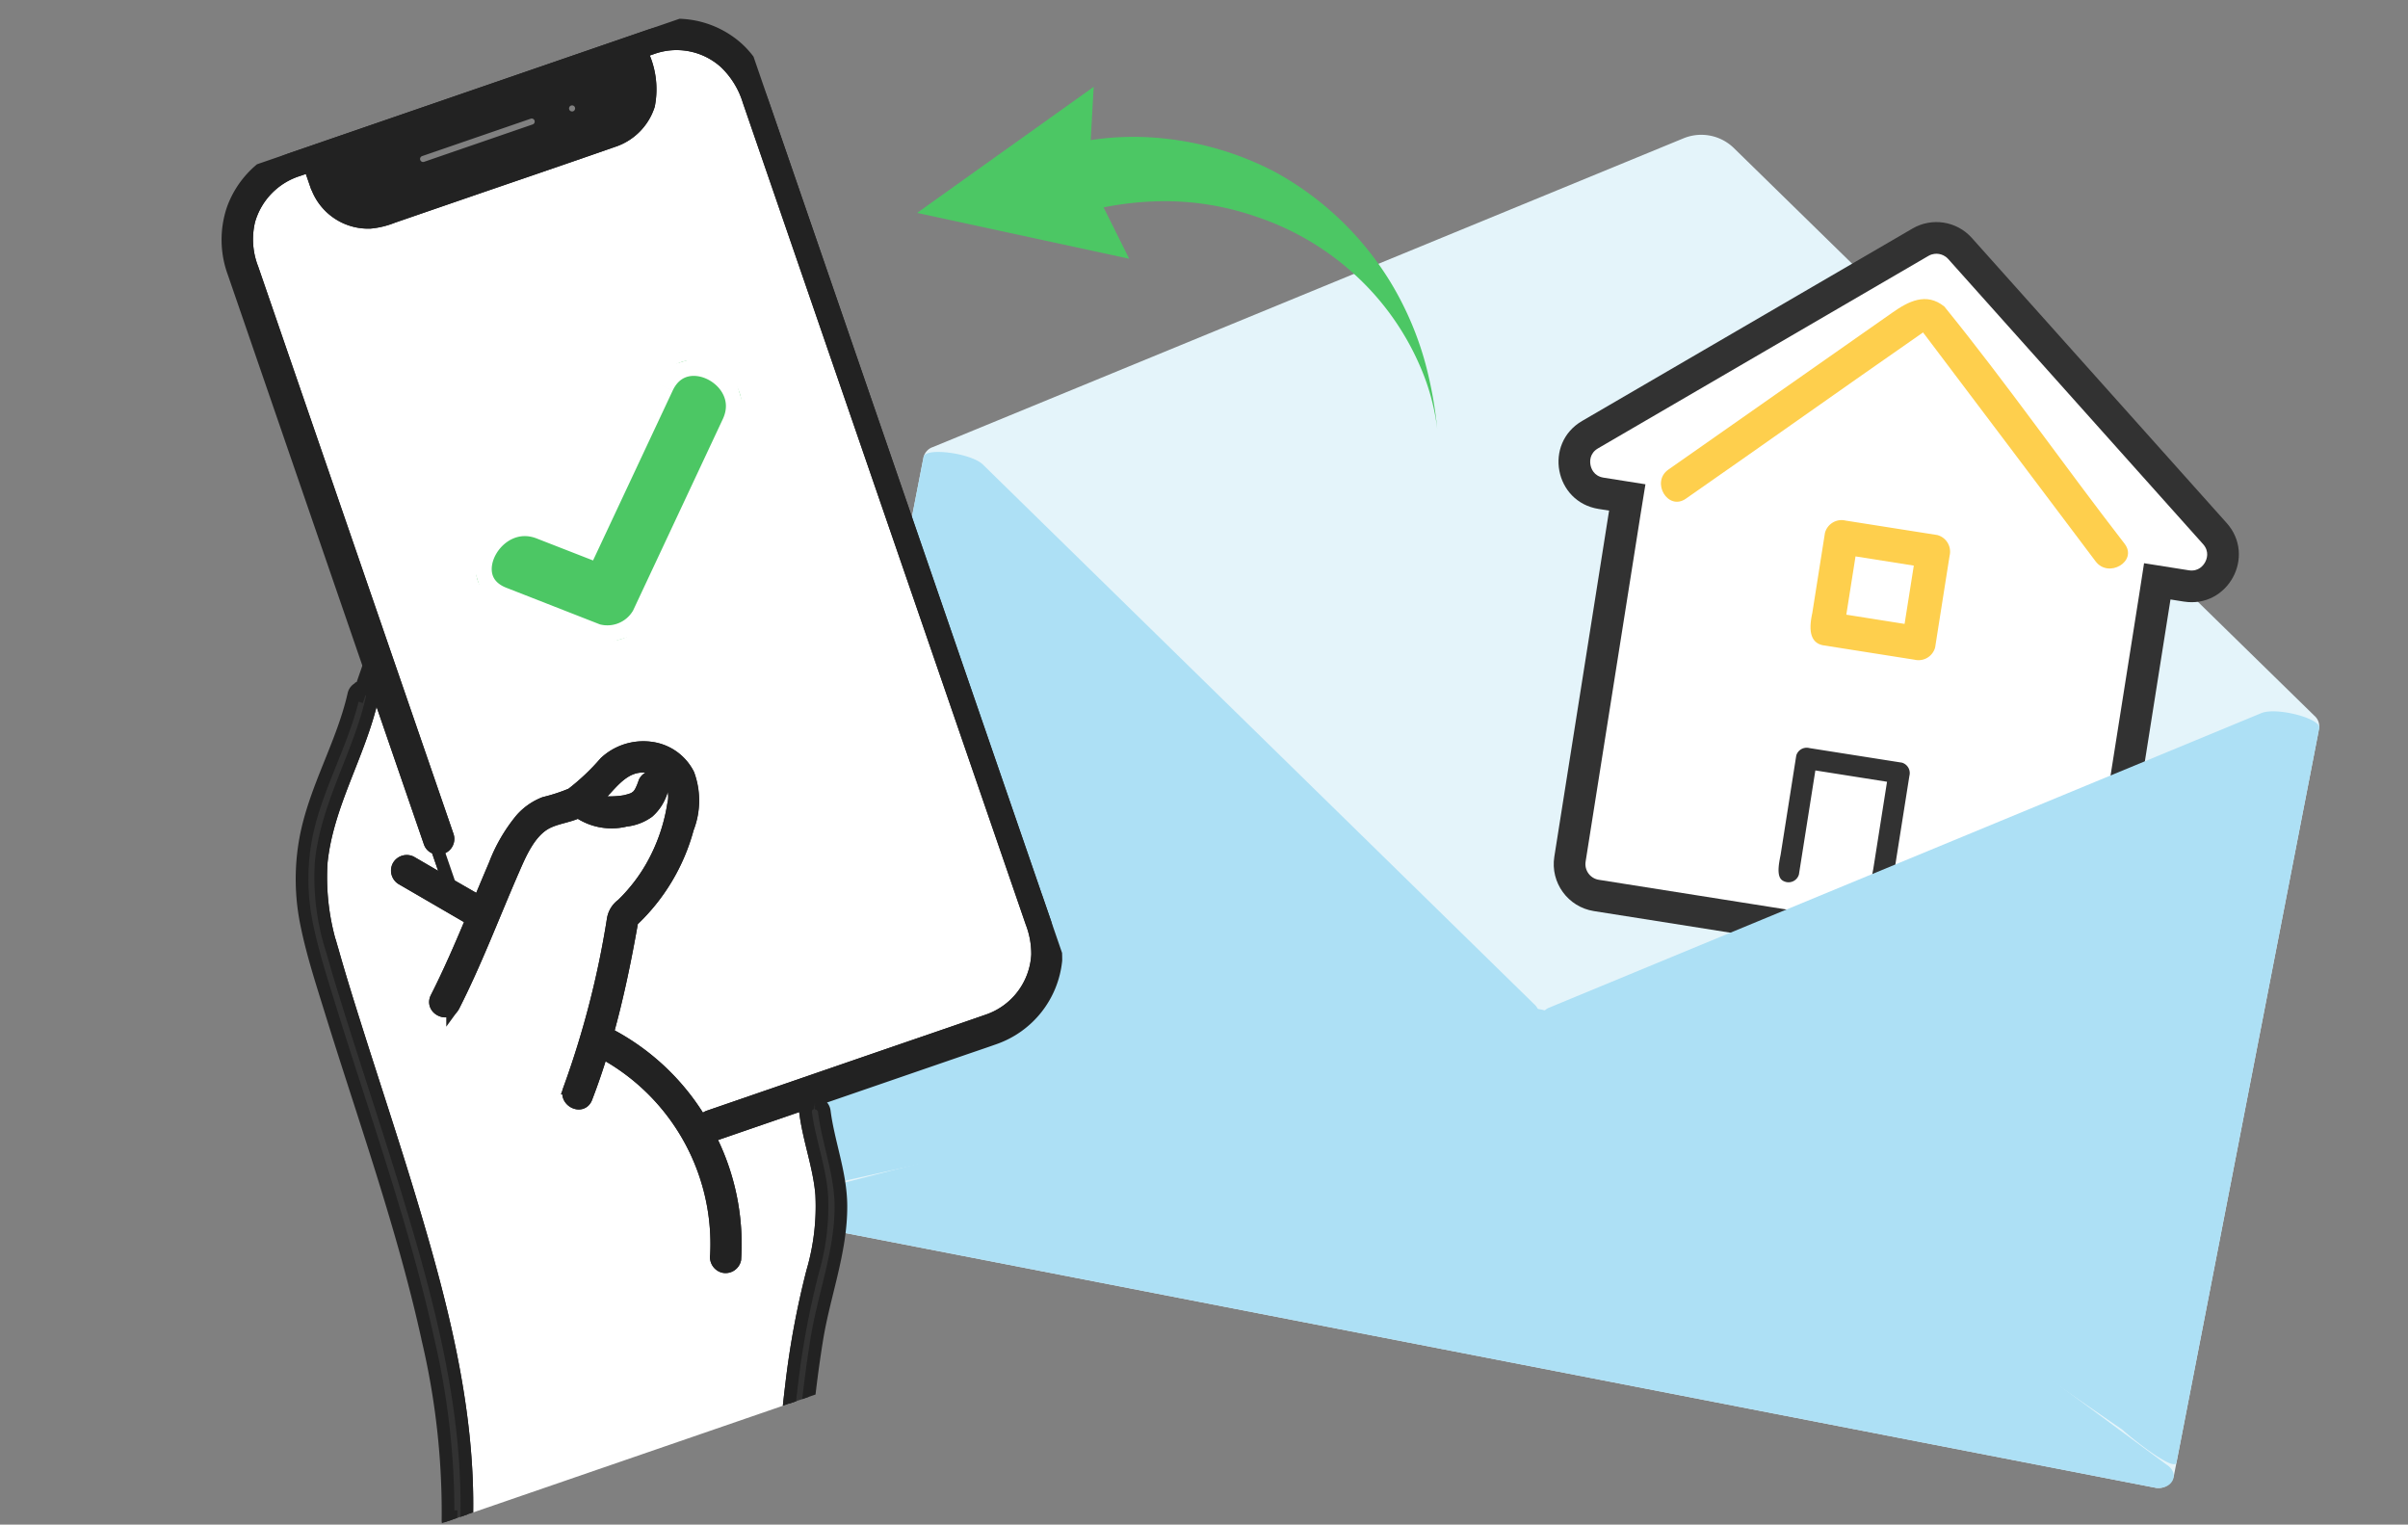 <svg xmlns="http://www.w3.org/2000/svg" xmlns:xlink="http://www.w3.org/1999/xlink" width="151.992" height="96.216" viewBox="0 0 151.992 96.216">
  <rect x="0" y="0" width="151.992" height="96.216" fill="#808080" stroke="none"/>
  <defs>
    <clipPath id="clip-path">
      <rect id="Rectangle_13349" data-name="Rectangle 13349" width="89.738" height="78.399" fill="none"/>
    </clipPath>
    <clipPath id="clip-path-2">
      <rect id="Rectangle_18607" data-name="Rectangle 18607" width="49" height="84.887" fill="none" stroke="#222" stroke-width="0.8"/>
    </clipPath>
    <clipPath id="clip-path-3">
      <rect id="Rectangle_18609" data-name="Rectangle 18609" width="19.27" height="15.616" fill="#4cc764" stroke="#fff" stroke-width="2"/>
    </clipPath>
    <clipPath id="clip-path-4">
      <rect id="Rectangle_18610" data-name="Rectangle 18610" width="35.506" height="11.921" fill="#4cc764"/>
    </clipPath>
  </defs>
  <g id="Group_81041" data-name="Group 81041" transform="translate(-298.504 -6560.01)">
    <g id="Group_50557" data-name="Group 50557" transform="translate(362.406 6560.01) rotate(11)" clip-path="url(#clip-path)">
      <path id="Path_367190" data-name="Path 367190" d="M89.732,29.526a.889.889,0,0,0-.451-.873L46.489.486a2.947,2.947,0,0,0-3.241,0L.457,28.653a.889.889,0,0,0-.451.873.925.925,0,0,0-.006.1V77.393A1.006,1.006,0,0,0,1.006,78.4H88.732a1.006,1.006,0,0,0,1.006-1.006V29.629a.928.928,0,0,0-.006-.1" transform="translate(0 0)" fill="#e4f4fa"/>
      <path id="Path_367196" data-name="Path 367196" d="M3.738,46.416,44.363,28.673a.856.856,0,0,0,.129-1.492L3.738.325C2.826-.224,0-.035,0,.575V47.786c0,.61,2.826-.821,3.738-1.37" transform="translate(0 28.791)" fill="#ade0f5"/>
      <path id="Path_367197" data-name="Path 367197" d="M.615,20.65,43.248.353a3.9,3.9,0,0,1,3.242,0l42.633,20.3c1.04.385.681,1.578-.474,1.578H1.089c-1.155,0-1.514-1.193-.474-1.578" transform="translate(0 56.171)" fill="#ade0f5"/>
      <g id="Group_76394" data-name="Group 76394" transform="matrix(0.999, -0.035, 0.035, 0.999, -277.12, -3685.8)">
        <g id="Union_92" data-name="Union 92" transform="translate(185.782 3699.242)" fill="#fff">
          <path d="M 37.316 45.504 L 7.427 45.504 C 6.324 45.504 5.426 44.606 5.426 43.503 L 5.426 21.39 L 5.426 21.385 L 5.43 20.381 L 4.426 20.381 L 3.757 20.381 C 2.717 20.381 2.102 19.695 1.873 19.052 C 1.644 18.409 1.687 17.488 2.493 16.831 L 21.197 1.571 C 21.553 1.281 22.002 1.121 22.462 1.121 C 22.921 1.121 23.37 1.281 23.726 1.571 L 42.431 16.831 C 43.237 17.488 43.279 18.409 43.05 19.052 C 42.822 19.695 42.206 20.381 41.166 20.381 L 40.316 20.381 L 39.313 20.381 L 39.316 21.385 L 39.316 21.388 L 39.316 21.395 L 39.316 43.503 C 39.316 44.606 38.419 45.504 37.316 45.504 Z" stroke="none"/>
          <path d="M 37.316 44.504 C 37.868 44.504 38.316 44.055 38.316 43.503 L 38.316 21.388 L 38.31 19.381 L 41.166 19.381 C 41.803 19.381 42.037 18.916 42.108 18.716 C 42.18 18.516 42.292 18.008 41.799 17.606 L 23.094 2.346 C 22.866 2.16 22.624 2.121 22.462 2.121 C 22.299 2.121 22.058 2.16 21.829 2.346 L 3.125 17.606 C 2.631 18.008 2.744 18.516 2.815 18.716 C 2.886 18.916 3.121 19.381 3.757 19.381 L 6.433 19.381 L 6.426 21.395 L 6.426 43.503 C 6.426 44.055 6.875 44.504 7.427 44.504 L 37.316 44.504 M 37.316 46.504 L 7.427 46.504 C 5.77 46.504 4.426 45.16 4.426 43.503 L 4.426 21.39 C 4.426 21.387 4.426 21.384 4.426 21.381 L 3.757 21.381 C 0.936 21.381 -0.326 17.84 1.86 16.056 L 20.565 0.797 C 21.669 -0.104 23.254 -0.104 24.358 0.797 L 43.063 16.056 C 45.249 17.84 43.987 21.381 41.166 21.381 L 40.316 21.381 C 40.316 21.384 40.316 21.387 40.316 21.39 L 40.316 43.503 C 40.316 45.16 38.973 46.504 37.316 46.504 Z" stroke="none" fill="#323232"/>
        </g>
        <path id="Path_367339" data-name="Path 367339" d="M8.044,1.076A1.086,1.086,0,0,0,6.972,0L1.075.52A1.086,1.086,0,0,0,0,1.591L.557,7.917c.039.8.086,1.958,1.151,1.965A1.081,1.081,0,0,0,2.779,8.81L2.232,2.562,6,2.232,6.454,7.4c.039.8.086,1.958,1.15,1.965A1.08,1.08,0,0,0,8.675,8.294Q8.36,4.685,8.044,1.076Z" transform="matrix(0.996, 0.087, -0.087, 0.996, 204.037, 3732.443)" fill="#323232" stroke="#fff" stroke-width="0.8"/>
        <path id="Path_367340" data-name="Path 367340" d="M6.684,8.052l.742-.065A1.085,1.085,0,0,0,8.5,6.915Q8.243,4,7.987,1.075A1.086,1.086,0,0,0,6.915,0L1.075.514A1.087,1.087,0,0,0,0,1.586q.224,2.549.447,5.1C.471,7.427.6,8.542,1.587,8.5ZM6.269,5.945l-3.712.324q-.163-1.855-.325-3.712l3.712-.325Q6.107,4.089,6.269,5.945Z" transform="matrix(0.996, 0.087, -0.087, 0.996, 204.029, 3718.305)" fill="#fecf4d"/>
        <path id="Path_367341" data-name="Path 367341" d="M29.374,12C24.455,8.119,19.69,3.963,14.7.211c-1.339-.623-2.294.247-3.093,1.166Q5.943,7.9.277,14.413c-.9,1.037.609,2.56,1.516,1.516,3.98-4.552,7.923-9.155,11.9-13.694.172-.155-.023-.167.238,0Q20.9,7.866,27.859,13.516C28.921,14.377,30.448,12.869,29.374,12Z" transform="matrix(0.996, 0.087, -0.087, 0.996, 194.48, 3703.1)" fill="#fecf4d"/>
      </g>
      <path id="Path_367195" data-name="Path 367195" d="M41.008,46.416.507,28.673a.856.856,0,0,1-.129-1.492L41.008.325c.911-.549,3.737-.359,3.737.25V47.786c0,.61-2.826-.821-3.738-1.37" transform="translate(44.993 28.791)" fill="#ade0f5"/>
    </g>
    <g id="Group_76393" data-name="Group 76393" transform="translate(-11.496 443)">
      <g id="Group_76387" data-name="Group 76387" transform="translate(310 6132.963) rotate(-19)">
        <g id="Group_76386" data-name="Group 76386" clip-path="url(#clip-path-2)">
          <path id="Path_384495" data-name="Path 384495" d="M30.912,116.878H24.578a.584.584,0,0,1-.267-.061H24.16a14.835,14.835,0,0,1-.985,7.918.594.594,0,0,1-.808.212.612.612,0,0,1-.212-.809,13.75,13.75,0,0,0-2.572-14.416.639.639,0,0,1-.074-.1c-.6.828-1.227,1.637-1.887,2.421-.491.582-1.323-.258-.835-.836.02-.023.038-.047.058-.071a57.605,57.605,0,0,0,6.07-9.2,1.416,1.416,0,0,1,.825-.667q.439-.2.858-.449A10.579,10.579,0,0,0,26.3,99.6a11.555,11.555,0,0,0,2.56-3.244,2.069,2.069,0,0,0,.254-1.713,2.014,2.014,0,0,0-1.164-1.17c-1.132-.461-2.1.167-3.075.686-.2.108-.412.21-.624.3.014.014.028.028.043.041l.072.057a3.175,3.175,0,0,0,.5.282l.074.032.119.045q.157.057.316.1a5.477,5.477,0,0,0,.567.133l.138.022.044,0c.095.009.189.017.285.017.052,0,.1,0,.154,0H26.6l.031-.008a1.992,1.992,0,0,0,.238-.067l.041-.021c.037-.021.075-.042.111-.065.008-.005.077-.059.08-.059.025-.021.05-.043.073-.065a4.008,4.008,0,0,0,.427-.486.6.6,0,0,1,.835,0,.611.611,0,0,1,0,.836,2.829,2.829,0,0,1-1.235,1,2.973,2.973,0,0,1-1.522.047,3.678,3.678,0,0,1-2.595-1.425.6.6,0,0,1-.028-.061c-.688.079-1.363-.086-2.05-.012-1.257.135-2.3,1.317-3.1,2.19-2.1,2.289-4.087,4.689-6.322,6.851a.67.67,0,0,1-.069.055c-.545.4-1.291-.382-.766-.891,1.3-1.259,2.522-2.6,3.728-3.951h0l-.414-.479-2.9-3.354a.6.6,0,0,1,0-.835.6.6,0,0,1,.835,0l.415.479L13.85,96.54V94.088a.534.534,0,0,1-.306-.5V81.8l-.909,1.156a.569.569,0,0,1,.418.863c-1.918,3.09-4.855,5.4-6.4,8.728a15.03,15.03,0,0,0-1.158,5.532c-.1,1.783-.149,3.572-.194,5.358-.09,3.62-.13,7.242-.267,10.861-.262,6.85-.773,13.921-3.185,20.4a.635.635,0,0,1-1.117.121L0,136.7H23.5l.212-.6a.649.649,0,0,1-.577-.9c.276-.608.563-1.211.855-1.812a53.63,53.63,0,0,1,3.578-6.315,14.679,14.679,0,0,0,2.124-4.41c.438-1.708.368-3.5.724-5.224a.525.525,0,0,1,.752-.376v-.186Z" transform="translate(0 -49.58)" fill="#fff" stroke="#222" stroke-width="0.8"/>
          <path id="Path_384496" data-name="Path 384496" d="M61.3,170.377c.007.044.009.088.016.132h.152a.508.508,0,0,1-.167-.132" transform="translate(-37.156 -103.271)" fill="#fff" stroke="#222" stroke-width="0.8"/>
          <path id="Path_384497" data-name="Path 384497" d="M68.51,5.377A4.583,4.583,0,0,0,64.429,3h-.724a5.234,5.234,0,0,1-.652,3.338,3.5,3.5,0,0,1-2.871,1.4c-3.349.017-6.7,0-10.049,0H45.489a5.087,5.087,0,0,1-1.451-.133A3.439,3.439,0,0,1,41.6,4.481a.662.662,0,0,1-.013-.135V3H40.82a4.69,4.69,0,0,0-3.994,2.016A5.092,5.092,0,0,0,36.04,7.95V45.825a.589.589,0,0,1-.876.5v2.451l1.411,1.631q.848-.956,1.7-1.9a10.184,10.184,0,0,1,2.5-2.162,3.747,3.747,0,0,1,1.725-.492,10.985,10.985,0,0,0,1.8.026,14.218,14.218,0,0,0,2.654-1.2,3.525,3.525,0,0,1,3.006.065,3.084,3.084,0,0,1,1.7,2.348,4.8,4.8,0,0,1-1.145,3.2A12.4,12.4,0,0,1,45.3,54.674c-1.189,2.149-2.444,4.268-3.841,6.288a.554.554,0,0,1,.271.165,14.663,14.663,0,0,1,3.62,7.2.538.538,0,0,1,.539-.39H57.223c2.412,0,4.824.008,7.235,0a4.653,4.653,0,0,0,4.355-2.906,5.537,5.537,0,0,0,.314-2.063V8.15a5.624,5.624,0,0,0-.617-2.772" transform="translate(-21.314 -1.82)" fill="#fff" stroke="#222" stroke-width="0.8"/>
          <path id="Path_384498" data-name="Path 384498" d="M65.251,59.661V7.542c0-1.8,0-3.558-1.117-5.118A5.767,5.767,0,0,0,59.4,0c-.716,0-1.432,0-2.148,0H38.013c-.769,0-1.538,0-2.308,0a5.861,5.861,0,0,0-4.639,2.169A6.017,6.017,0,0,0,29.8,5.994V32.217l.969-1.233L29.8,32.217V44a.534.534,0,0,0,.306.5v0a.589.589,0,0,0,.876-.5V6.13A5.091,5.091,0,0,1,31.768,3.2a4.69,4.69,0,0,1,3.993-2.015h.766V2.526a.635.635,0,0,0,.014.135,3.44,3.44,0,0,0,2.438,3.128,5.084,5.084,0,0,0,1.451.133h4.644c3.35,0,6.7.017,10.05,0A3.5,3.5,0,0,0,58,4.521a5.232,5.232,0,0,0,.652-3.338h.723a4.582,4.582,0,0,1,4.082,2.375,5.622,5.622,0,0,1,.617,2.772V61.148a5.547,5.547,0,0,1-.314,2.064A4.653,4.653,0,0,1,59.4,66.117c-2.412.009-4.823,0-7.235,0H40.834a.538.538,0,0,0-.539.39,14.662,14.662,0,0,0-3.62-7.2.557.557,0,0,0-.271-.165c1.4-2.02,2.652-4.14,3.841-6.288a12.394,12.394,0,0,0,5.225-4.383,4.792,4.792,0,0,0,1.145-3.2,3.082,3.082,0,0,0-1.7-2.347,3.524,3.524,0,0,0-3.006-.065,14.226,14.226,0,0,1-2.653,1.2,10.985,10.985,0,0,1-1.8-.026,3.753,3.753,0,0,0-1.725.492,10.2,10.2,0,0,0-2.5,2.162c-.572.63-1.137,1.267-1.7,1.9L30.106,46.96v0l-1.446-1.672-.415-.479a.6.6,0,0,0-.835,0,.6.6,0,0,0,0,.835L30.311,49l.415.479h0C29.52,50.831,28.3,52.17,27,53.43c-.525.508.221,1.293.766.891a.674.674,0,0,0,.069-.055c2.235-2.162,4.221-4.562,6.322-6.851.8-.873,1.848-2.055,3.105-2.191.687-.074,1.362.091,2.05.012.009.02.016.041.028.061a3.679,3.679,0,0,0,2.6,1.425,2.976,2.976,0,0,0,1.521-.048,2.823,2.823,0,0,0,1.235-1,.61.61,0,0,0,0-.835.594.594,0,0,0-.835,0,4.1,4.1,0,0,1-.426.486l-.074.065s-.072.054-.08.059c-.036.023-.074.044-.111.065l-.041.02a1.993,1.993,0,0,1-.238.067l-.031.008h-.039c-.052,0-.1,0-.154,0-.1,0-.19-.008-.285-.017l-.044,0-.138-.022a5.573,5.573,0,0,1-.566-.133q-.16-.047-.317-.1l-.119-.045-.074-.032a3.178,3.178,0,0,1-.5-.282l-.072-.057L40.5,44.88c.212-.095.421-.2.624-.3.976-.519,1.943-1.147,3.075-.685a2.012,2.012,0,0,1,1.164,1.17,2.069,2.069,0,0,1-.254,1.713,11.555,11.555,0,0,1-2.56,3.244,10.62,10.62,0,0,1-1.7,1.224q-.419.243-.859.449a1.413,1.413,0,0,0-.825.667,57.587,57.587,0,0,1-6.07,9.2l-.058.071c-.487.578.345,1.418.835.835.661-.784,1.286-1.593,1.887-2.421a.639.639,0,0,0,.074.1A13.751,13.751,0,0,1,38.412,74.56a.612.612,0,0,0,.212.808.6.6,0,0,0,.808-.212,14.837,14.837,0,0,0,.985-7.918h0c-.006-.044-.009-.088-.016-.132a.511.511,0,0,0,.167.132h0a.584.584,0,0,0,.267.061h6.588v0h9.809c.747,0,1.494.007,2.241,0a5.826,5.826,0,0,0,5.264-3.391,10.047,10.047,0,0,0,.514-4.246M50.683,3.687H43.435a.591.591,0,0,1,0-1.182h7.248a.591.591,0,0,1,0,1.182m2.681.046a.591.591,0,0,1,0-1.182.591.591,0,0,1,0,1.182" transform="translate(-16.256 0)" fill="#222" stroke="#222" stroke-width="0.8"/>
          <path id="Path_384499" data-name="Path 384499" d="M13.662,84.714l-.554.705.554-.705a.557.557,0,0,0-.6.266c-1.706,2.749-4.274,4.837-5.86,7.663a14.084,14.084,0,0,0-1.682,5.164c-.233,1.8-.264,3.63-.321,5.444-.229,7.271-.119,14.577-.969,21.814a47.585,47.585,0,0,1-2.495,11.075.5.5,0,0,0,.022.435l.359-.931-.359.931a.635.635,0,0,0,1.117-.121c2.412-6.478,2.922-13.549,3.184-20.4.139-3.619.178-7.24.268-10.861.044-1.786.09-3.574.194-5.358A15.022,15.022,0,0,1,7.675,94.3c1.549-3.33,4.487-5.638,6.4-8.728a.569.569,0,0,0-.418-.863" transform="translate(-1.026 -51.341)" fill="#323232" stroke="#222" stroke-width="0.8"/>
          <path id="Path_384500" data-name="Path 384500" d="M66.675,171.263v0a.525.525,0,0,0-.752.376c-.356,1.725-.286,3.516-.724,5.224a14.672,14.672,0,0,1-2.124,4.41,53.774,53.774,0,0,0-3.578,6.315c-.291.6-.579,1.2-.855,1.812a.649.649,0,0,0,.577.9l.288-.812-.288.812a.472.472,0,0,0,.443-.306q1.06-2.338,2.275-4.606c1.349-2.513,3.258-4.739,4.179-7.466.654-1.936.537-3.989.946-5.971a.6.6,0,0,0-.387-.69" transform="translate(-35.509 -103.779)" fill="#323232" stroke="#222" stroke-width="0.8"/>
        </g>
      </g>
      <g id="Group_76391" data-name="Group 76391" transform="translate(337.396 6144.627) rotate(-17)">
        <g id="Group_76390" data-name="Group 76390" transform="translate(0 0)" clip-path="url(#clip-path-3)">
          <path id="Path_384502" data-name="Path 384502" d="M14.528.9,7.218,8.984,4.959,7.2C2.145,4.968-1.869,8.93.974,11.181l4.581,3.627a2.875,2.875,0,0,0,3.986,0l8.973-9.926C20.94,2.2,16.966-1.8,14.528.9" transform="translate(0 0)" fill="#4cc764" stroke="#fff" stroke-width="2"/>
        </g>
      </g>
    </g>
    <g id="Group_76397" data-name="Group 76397" transform="translate(388.572 6588.451) rotate(-155)">
      <g id="Group_76396" data-name="Group 76396" clip-path="url(#clip-path-4)">
        <path id="Path_384503" data-name="Path 384503" d="M35.506,0,22.152,3.035l2.834,2.253a19.712,19.712,0,0,1-3.029,1.84,17.528,17.528,0,0,1-5.889,1.694A17.328,17.328,0,0,1,7.179,7.536a16.868,16.868,0,0,1-4.546-2.9A14.16,14.16,0,0,1,0,1.534,25.9,25.9,0,0,0,2.367,4.889a20.077,20.077,0,0,0,4.2,3.769,19.51,19.51,0,0,0,9.569,3.231,19.467,19.467,0,0,0,7.334-1.083,18,18,0,0,0,4.047-2.011l1.251,3.126Z" fill="#4cc764"/>
      </g>
    </g>
  </g>
</svg>
